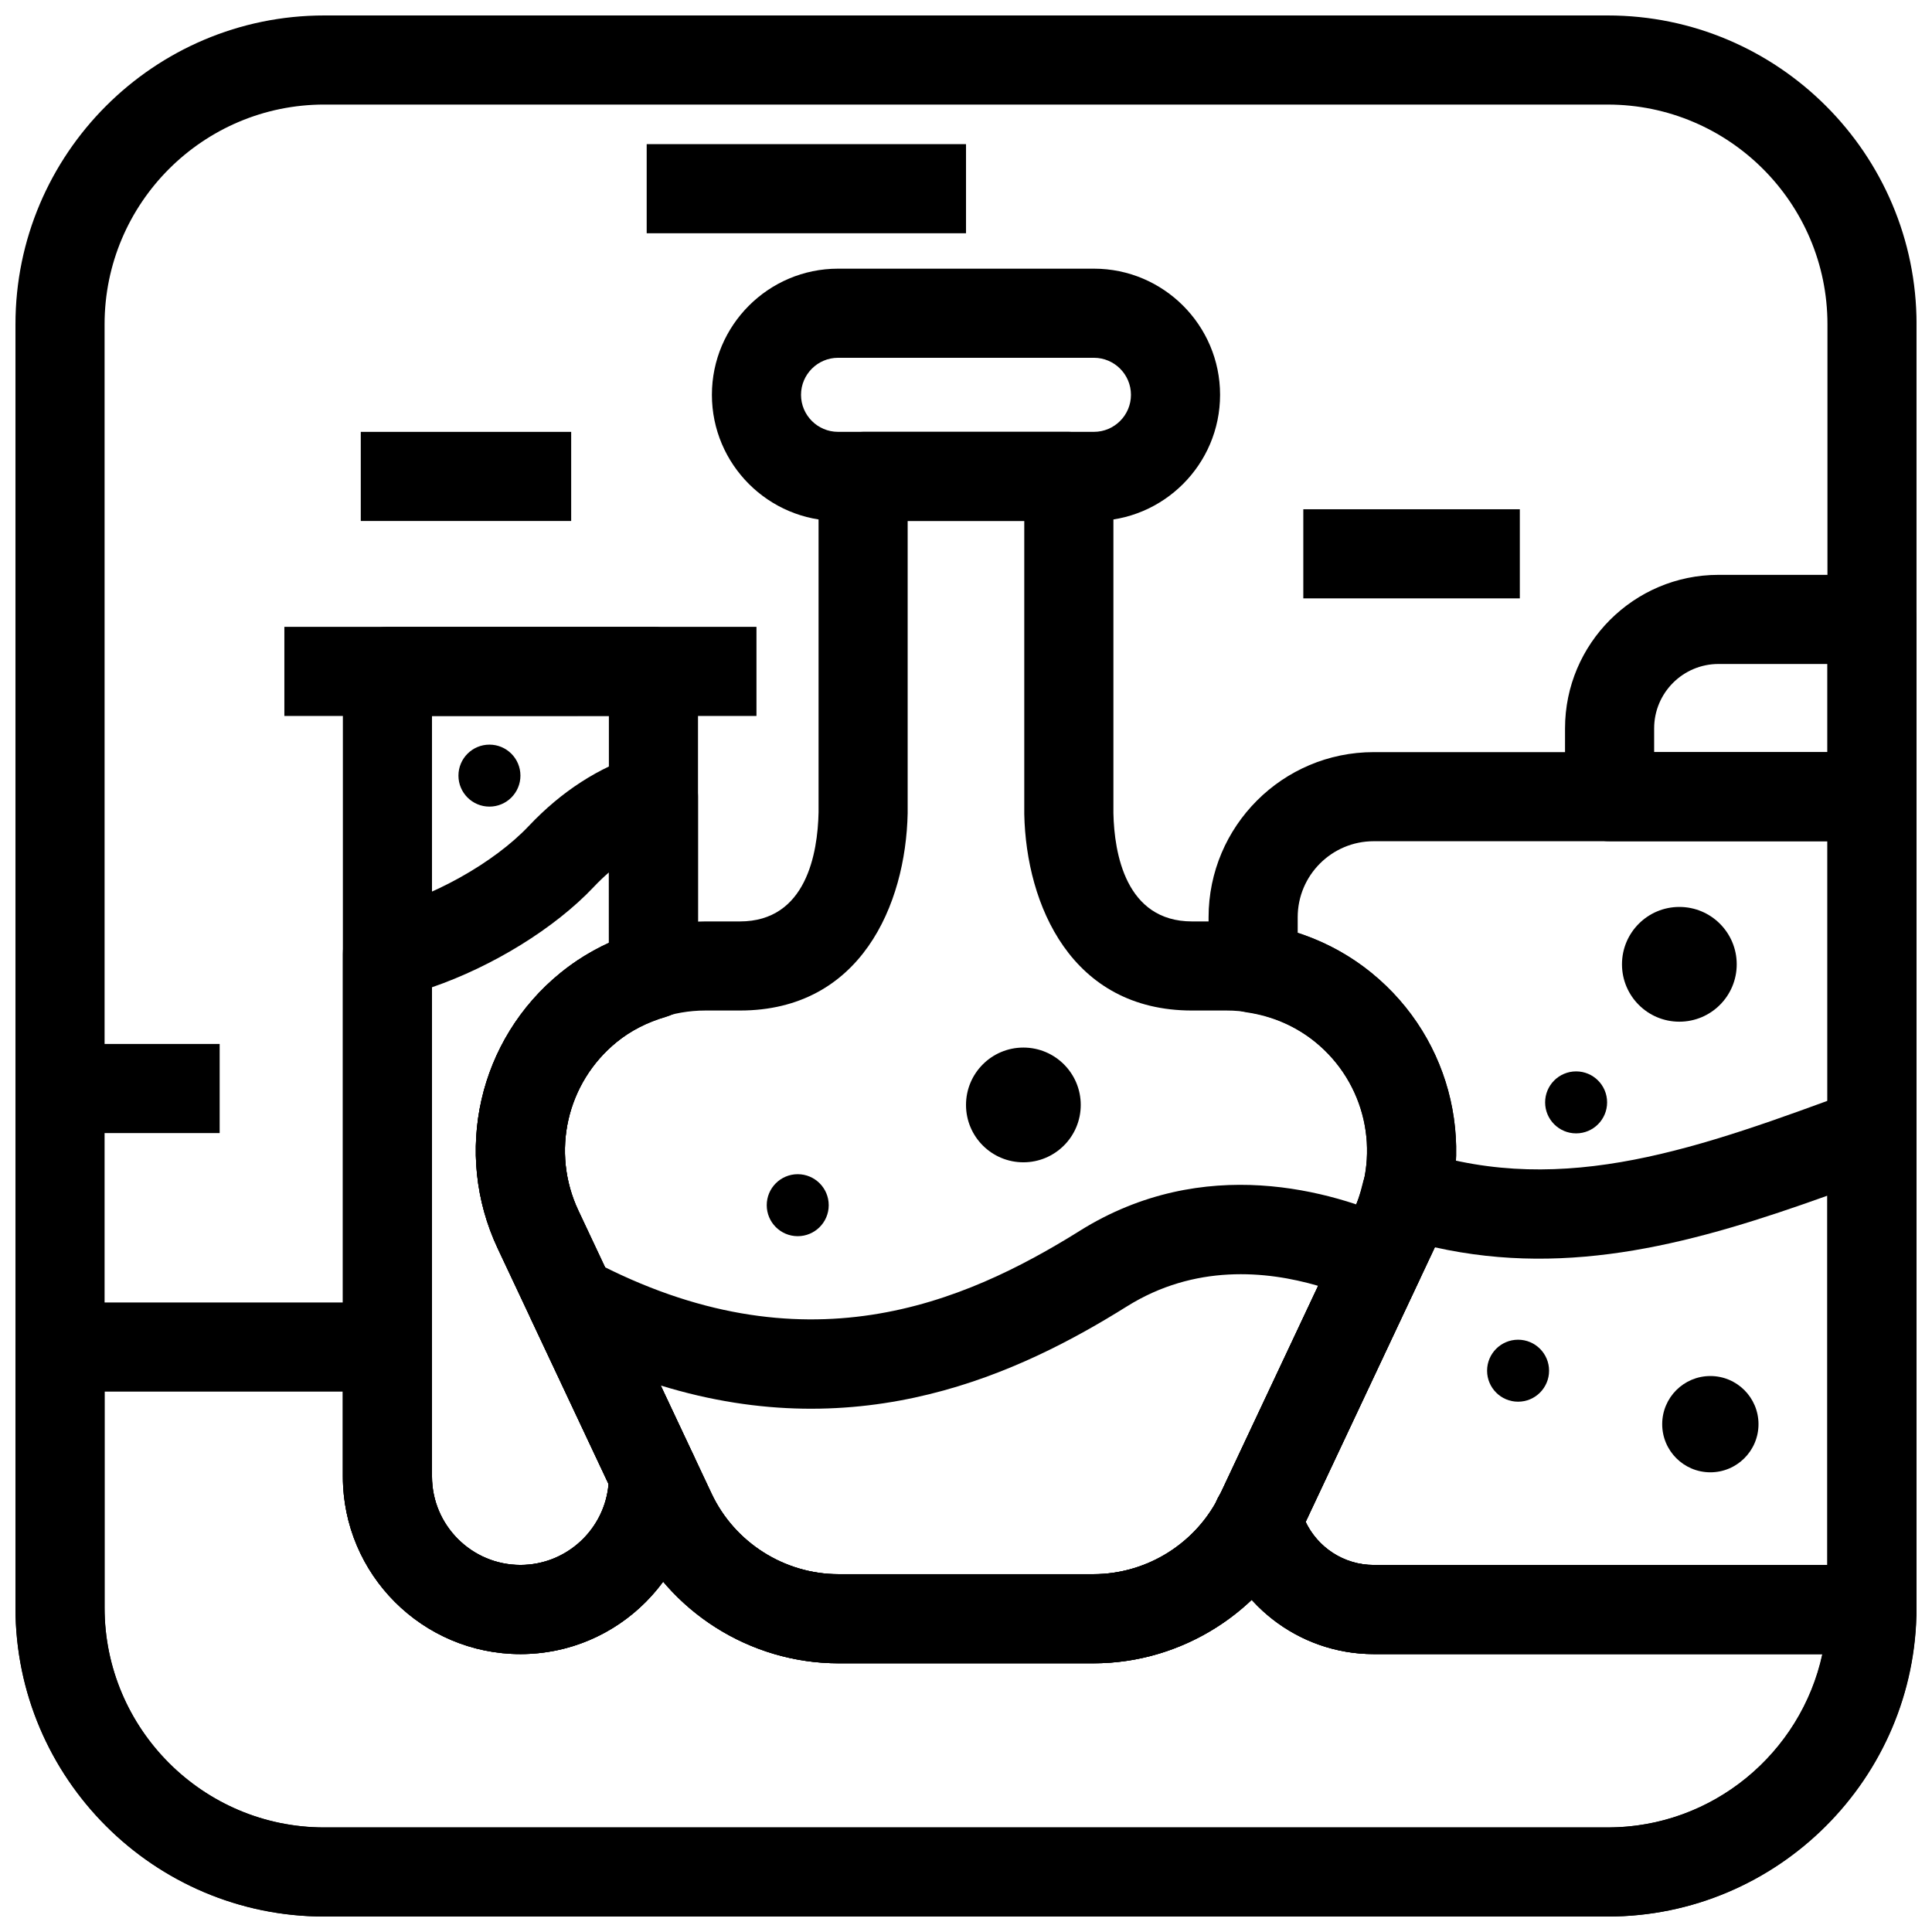<?xml version="1.0" encoding="UTF-8"?>
<!-- The Best Svg Icon site in the world: iconSvg.co, Visit us! https://iconsvg.co -->
<svg width="800px" height="800px" version="1.1" viewBox="144 144 512 512" xmlns="http://www.w3.org/2000/svg">
 <defs>
  <clipPath id="e">
   <path d="m148.09 148.09h503.81v503.81h-503.81z"/>
  </clipPath>
  <clipPath id="d">
   <path d="m558 296h93.902v71h-93.902z"/>
  </clipPath>
  <clipPath id="c">
   <path d="m464 343h187.9v240h-187.9z"/>
  </clipPath>
  <clipPath id="b">
   <path d="m465 432h186.9v151h-186.9z"/>
  </clipPath>
  <clipPath id="a">
   <path d="m148.09 489h503.81v162.9h-503.81z"/>
  </clipPath>
 </defs>
 <g clip-path="url(#e)">
  <path d="m570.07 651.9h-340.14c-45.125 0-81.832-36.707-81.832-81.832v-340.14c0-45.125 36.707-81.832 81.832-81.832h340.14c45.129 0 81.836 36.707 81.836 81.832v340.14c0 45.129-36.707 81.836-81.832 81.836zm-340.14-480.19c-32.102 0-58.215 26.113-58.215 58.215v340.14c0 32.105 26.113 58.223 58.215 58.223h340.14c32.105 0 58.223-26.117 58.223-58.219v-340.14c0-32.102-26.117-58.215-58.219-58.215z"/>
 </g>
 <path d="m433.79 584.79h-67.59c-23.43 0-45.02-13.699-54.996-34.902l-35.309-75.039c-11.922-25.352-5.074-55.395 16.676-73.055 10.793-8.77 24.406-13.605 38.32-13.605h9.188c17.621 0 20.625-18.113 20.848-28.914v-89.02c0-6.519 5.289-11.809 11.809-11.809h54.52c6.519 0 11.809 5.289 11.809 11.809v89.266c0.223 10.555 3.231 28.668 20.848 28.668h9.188c13.914 0 27.527 4.836 38.324 13.605 21.746 17.66 28.598 47.699 16.676 73.055l-35.309 75.039c-9.98 21.203-31.57 34.902-55 34.902zm-102.9-172.99c-8.512 0-16.828 2.953-23.438 8.316-13.293 10.801-17.48 29.168-10.188 44.672l35.309 75.039c6.106 12.961 19.297 21.34 33.625 21.34h67.59c14.328 0 27.52-8.379 33.625-21.34l35.309-75.039c7.297-15.504 3.106-33.871-10.188-44.672-6.609-5.363-14.926-8.316-23.438-8.316h-9.188c-32.02 0-43.965-28.027-44.465-52.035v-77.707h-30.902v77.461c-0.5 24.254-12.445 52.281-44.465 52.281z"/>
 <path d="m433.9 282.06h-67.805c-18.434 0-33.434-15-33.434-33.426 0-18.434 15-33.434 33.434-33.434h67.805c18.434 0 33.434 15 33.434 33.434-0.004 18.43-15 33.426-33.434 33.426zm-67.805-43.242c-5.41 0-9.816 4.406-9.816 9.816 0 5.41 4.406 9.809 9.816 9.809h67.805c5.41 0 9.816-4.398 9.816-9.809 0-5.41-4.406-9.816-9.816-9.816z"/>
 <path d="m363.62 463.39c0 4.535-3.68 8.211-8.215 8.211s-8.211-3.676-8.211-8.211c0-4.539 3.676-8.215 8.211-8.215s8.215 3.676 8.215 8.215"/>
 <path d="m219.36 310.12h125.11v23.617h-125.11z"/>
 <path d="m433.79 584.79h-67.59c-23.43 0-45.02-13.699-54.996-34.902l-26.523-56.363c-2.16-4.598-1.145-10.062 2.527-13.57 3.691-3.496 9.172-4.266 13.676-1.898 56.035 29.621 98.492 11.34 129.26-7.871v-0.008c32.949-20.578 66.891-10.555 84.18-2.746 2.883 1.301 5.129 3.707 6.219 6.672 1.098 2.969 0.953 6.258-0.391 9.117l-31.363 66.668c-9.977 21.203-31.566 34.902-54.996 34.902zm-114.71-73.625 13.492 28.668c6.106 12.961 19.297 21.34 33.625 21.34h67.59c14.328 0 27.52-8.379 33.625-21.34l25.906-55.074c-13.746-4.019-32.703-5.781-50.66 5.441-28.312 17.707-70.211 37.395-123.58 20.965z"/>
 <path d="m281.92 582.35c-25.945 0-47.055-21.109-47.055-47.062v-213.35c0-6.519 5.289-11.809 11.809-11.809h70.496c6.519 0 11.809 5.289 11.809 11.809v80.188c0 5.234-3.453 9.848-8.48 11.332-5.004 1.469-9.395 3.715-13.031 6.672-13.301 10.801-17.488 29.168-10.195 44.672l30.582 64.992c0.738 1.574 1.121 3.289 1.121 5.027 0 26.422-21.109 47.531-47.055 47.531zm-23.438-248.61v201.54c0 12.93 10.516 23.445 23.438 23.445 12.254 0 22.34-9.457 23.355-21.457l-29.375-62.422c-11.922-25.352-5.074-55.395 16.676-73.055 3.844-3.129 8.125-5.758 12.785-7.871v-60.188z"/>
 <path d="m281.92 582.35c-25.945 0-47.055-21.109-47.055-47.062v-138.48c0-5.481 3.766-10.238 9.102-11.492 14.383-3.391 30.91-12.613 40.191-22.449 8.664-9.172 18.574-15.559 29.457-18.996 3.582-1.129 7.512-0.477 10.531 1.738 3.035 2.231 4.828 5.766 4.828 9.523v46.992c0 5.234-3.453 9.848-8.48 11.332-5.004 1.469-9.395 3.715-13.031 6.672-13.301 10.801-17.488 29.168-10.195 44.672l30.582 64.992c0.738 1.574 1.121 3.289 1.121 5.027 0.004 26.426-21.105 47.535-47.051 47.535zm-23.438-176.71v129.64c0 12.93 10.516 23.445 23.438 23.445 12.254 0 22.34-9.457 23.355-21.457l-29.375-62.422c-11.922-25.352-5.074-55.395 16.676-73.055 3.844-3.129 8.125-5.758 12.785-7.871l-0.004-18.715c-1.375 1.191-2.723 2.484-4.027 3.867-10.371 10.977-26.766 21.023-42.848 26.566z"/>
 <g clip-path="url(#d)">
  <path d="m640.09 366.93h-69.535c-6.519 0-11.809-5.289-11.809-11.809l0.004-18.102c0-22.426 18.242-40.676 40.668-40.676h40.672c6.519 0 11.809 5.289 11.809 11.809v46.973c0 6.516-5.289 11.805-11.809 11.805zm-57.723-23.613h45.918v-23.355h-28.867c-9.402 0-17.051 7.648-17.051 17.059z"/>
 </g>
 <g clip-path="url(#c)">
  <path d="m640.09 582.35h-132.05c-19.941 0-37.324-13.547-42.281-32.949-0.723-2.812-0.375-5.797 0.969-8.379 0.07-0.129 0.777-1.367 0.852-1.5l35.148-74.723c7.297-15.504 3.106-33.871-10.188-44.672-5.113-4.152-11.387-6.863-18.137-7.84-5.805-0.84-10.117-5.82-10.117-11.684v-13.523c0-24.133 19.625-43.758 43.75-43.758h132.06c6.519 0 11.809 5.289 11.809 11.809v215.41c0 6.519-5.289 11.809-11.809 11.809zm-150.09-35.031c3.289 6.879 10.238 11.414 18.035 11.414h120.25v-191.8h-120.25c-11.102 0-20.133 9.031-20.133 20.141v4.176c7.133 2.289 13.762 5.859 19.527 10.547 21.742 17.66 28.59 47.699 16.668 73.055z"/>
 </g>
 <g clip-path="url(#b)">
  <path d="m640.09 582.35h-132.05c-19.941 0-37.324-13.547-42.281-32.949-0.723-2.812-0.375-5.797 0.969-8.379 0.07-0.129 0.777-1.367 0.852-1.5l35.148-74.723c0.961-2.039 1.73-4.344 2.422-7.273 0.762-3.207 2.82-5.949 5.695-7.566 2.867-1.605 6.266-1.969 9.418-0.953 38.492 12.383 74.309-0.816 115.74-16.113 3.644-1.336 7.68-0.816 10.84 1.391 3.168 2.211 5.059 5.832 5.059 9.691v126.57c0 6.519-5.289 11.809-11.809 11.809zm-150.09-35.031c3.289 6.879 10.238 11.414 18.035 11.414h120.25v-97.871c-34.379 12.316-67.812 21.785-104.04 13.684-0.055 0.109-0.102 0.207-0.152 0.316z"/>
 </g>
 <g clip-path="url(#a)">
  <path d="m570.07 651.9h-340.14c-45.125 0-81.832-36.707-81.832-81.832v-69.086c0-6.519 5.289-11.809 11.809-11.809h85.617c6.703-0.762 12.961 4.836 12.961 11.754v34.355c0 12.93 10.516 23.445 23.438 23.445s23.438-10.516 23.438-23.445c0-5.527 3.836-10.555 9.234-11.762 5.406-1.176 10.91 1.27 13.262 6.266l4.727 10.047c6.106 12.961 19.305 21.34 33.625 21.34h67.59c13.414 0 25.836-7.34 32.379-18.918 0.16-0.422 0.348-0.84 0.555-1.238 0.07-0.129 0.777-1.367 0.852-1.5 3.16-5.504 10.223-7.816 15.836-4.875 4.621 2.398 7.094 7.281 6.336 12.125 3.184 7.18 10.293 11.961 18.289 11.961h132.01c3.144 0 6.156 1.254 8.379 3.488 2.215 2.231 3.453 5.25 3.43 8.395-0.309 44.828-36.996 81.289-81.789 81.289zm-398.36-139.11v57.281c0 32.102 26.113 58.219 58.215 58.219h340.14c27.789 0 51.191-19.734 56.863-45.941h-118.89c-12.637 0-24.254-5.441-32.324-14.375-11.133 10.578-26.105 16.82-41.922 16.82h-67.648-0.047c-18.043-0.031-34.984-8.188-46.355-21.633-8.586 11.668-22.34 19.188-37.824 19.188-25.945 0-47.055-21.109-47.055-47.062v-22.492z"/>
 </g>
 <path d="m430.41 436.82c0 8.398-6.809 15.203-15.203 15.203-8.398 0-15.203-6.805-15.203-15.203 0-8.395 6.805-15.203 15.203-15.203 8.395 0 15.203 6.809 15.203 15.203"/>
 <path d="m604.25 399.55c0 8.398-6.805 15.207-15.203 15.207-8.398 0-15.203-6.809-15.203-15.207 0-8.395 6.805-15.203 15.203-15.203 8.398 0 15.203 6.809 15.203 15.203"/>
 <path d="m554.52 507.25c0 4.535-3.676 8.215-8.211 8.215-4.535 0-8.215-3.68-8.215-8.215s3.68-8.211 8.215-8.211c4.535 0 8.211 3.676 8.211 8.211"/>
 <path d="m610.02 521.42c0 7.047-5.715 12.758-12.762 12.758-7.043 0-12.758-5.711-12.758-12.758s5.715-12.758 12.758-12.758c7.047 0 12.762 5.711 12.762 12.758"/>
 <path d="m569.9 436.14c0 4.535-3.676 8.215-8.211 8.215-4.539 0-8.215-3.68-8.215-8.215 0-4.535 3.676-8.211 8.215-8.211 4.535 0 8.211 3.676 8.211 8.211"/>
 <path d="m281.92 349.55c0 4.535-3.676 8.211-8.211 8.211-4.539 0-8.215-3.676-8.215-8.211 0-4.539 3.676-8.215 8.215-8.215 4.535 0 8.211 3.676 8.211 8.215"/>
 <path d="m239.61 258.45h55.758v23.617h-55.758z"/>
 <path d="m315.38 182.2h84.625v23.617h-84.625z"/>
 <path d="m489.39 278.96h57.379v23.617h-57.379z"/>
 <path d="m159.9 420.66h42.312v23.617h-42.312z"/>
</svg>